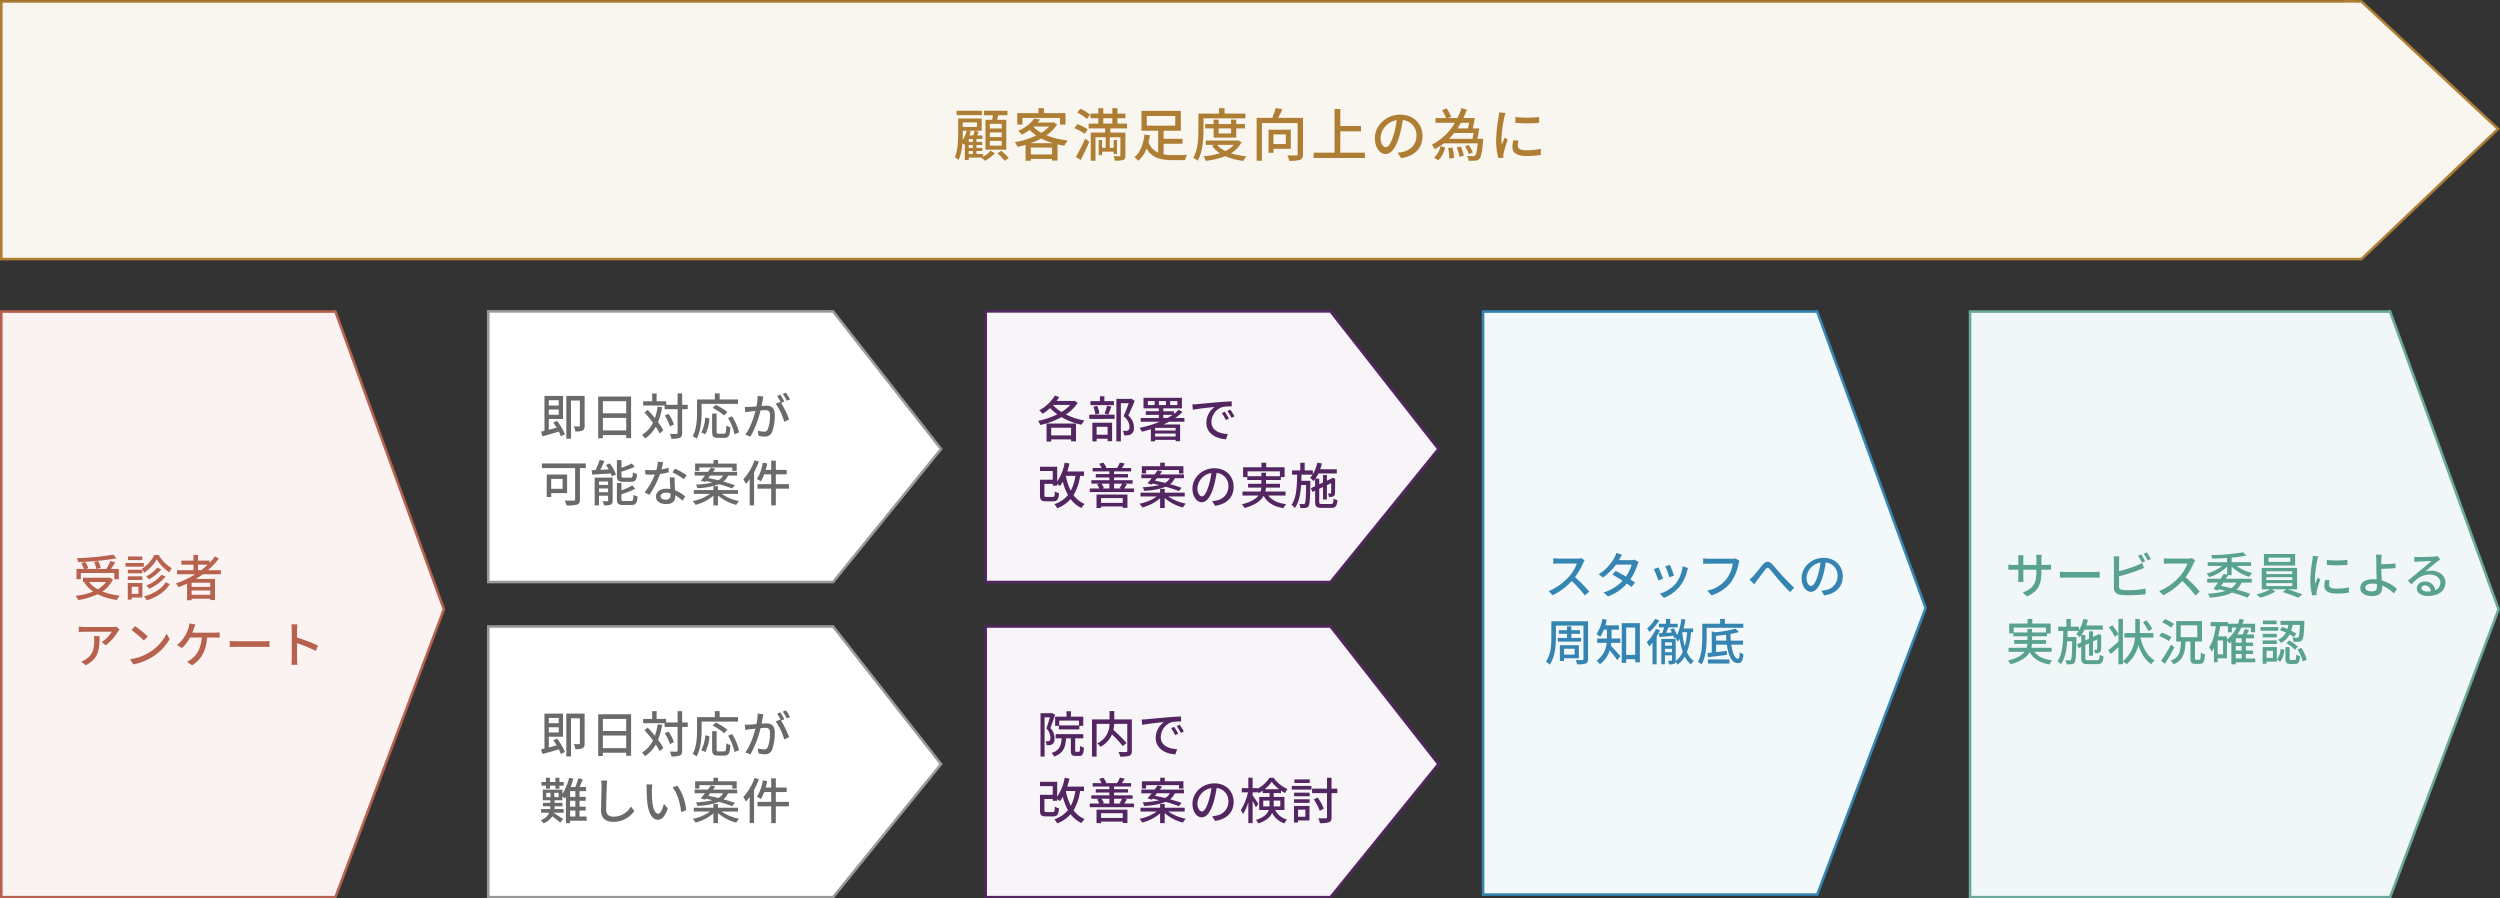 <svg xmlns="http://www.w3.org/2000/svg" width="959.998" height="345.007" viewBox="0 0 959.998 345.007"><rect x="0" y="0" width="959.998" height="345.007" fill="#333333" stroke="none"/><g id="questionnaire-flow" transform="translate(-240.002 -738.998)"><g id="合体_79" data-name="合体 79" fill="#f9f5ef"><path d="M16804.8 14996.498h-906.298v-98.937h898.789l.047-.01c.062-.012.414-.053 2.234-.053 1.944 0 4.514.046 5.227.059l52.472 48.957-52.47 49.984z" transform="translate(-15658 -14158)"/><path d="M16804.6 14995.998l51.943-49.48-51.945-48.465c-.905-.016-3.23-.055-5.026-.055-1.713 0-2.082.036-2.146.045l-.088.018h-898.336v97.937h905.598m.4 1h-906.998v-99.937h899.24c.72-.14 7.758 0 7.758 0l53 49.449-53 50.488z" fill="#ad7e34" transform="translate(-15658 -14158)"/></g><g id="合体_80" data-name="合体 80" fill="#faf3f1"><path d="M16026.814 15122.505h-.295l-.5-.004h-127.517v-224.865h127.866l.049-.132c.113.007.248.03.364.056l41.686 114.407-41.653 110.538z" transform="translate(-15658 -14039)"/><path d="M16026.469 15122.003l41.465-110.04-41.476-113.827h-127.456V15122l127.467.002m.691 1.002h-1.141v-.004h-128.017v-225.865h128.019c.109-.304 1.14.005 1.14.005l41.839 114.829-41.84 111.035z" fill="#b7624f" transform="translate(-15658 -14039)"/></g><g id="合体_81" data-name="合体 81" fill="#f3f8fb"><path d="M16026.814 15121.505h-.295l-.5-.005h-127.517v-223.864h127.866l.049-.132c.113.007.248.03.364.057l41.686 113.898-41.653 110.046z" transform="translate(-15089 -14039)"/><path d="M16026.47 15121.002l41.463-109.546-41.473-113.32h-127.458V15121l127.469.002m.69 1.003h-1.142v-.005h-128.017v-224.864h128.019c.109-.304 1.14.005 1.14.005l41.839 114.32-41.84 110.544z" fill="#3585b2" transform="translate(-15089 -14039)"/></g><g id="合体_82" data-name="合体 82" fill="#f1f7f6"><path d="M16059.813 15122.502h-161.31v-224.863h160.876l.046-.136c.107.007.237.03.354.055l41.688 114.409-41.654 110.535z" transform="translate(-14902 -14039)"/><path d="M16059.468 15122.002l41.466-110.038-41.475-113.825h-160.456v223.863h160.465m.691 1h-162.156v-225.863h161.017c.103-.31 1.138 0 1.14 0l41.84 114.83-41.84 111.033z" fill="#6aa89a" transform="translate(-14902 -14039)"/></g><g id="合体_83" data-name="合体 83" fill="#fff"><path d="M16030.92 15001.502h-132.419v-103.936h131.767l.047-.063.048-.001c.17 0 .38.02.53.036l41.468 52.873-41.44 51.091z" transform="translate(-15471 -14039)"/><path d="M16030.683 15001.002l41.039-50.597-41.09-52.39-.073-.005-.043.056H15899v102.936h131.682m.476 1H15898v-104.936h132.018c.106-.144 1.14 0 1.14 0l41.842 53.35-41.842 51.586z" fill="#999" transform="translate(-15471 -14039)"/></g><g id="合体_86" data-name="合体 86" fill="#f7f5f8"><path d="M16030.92 15001.502h-132.419v-103.936h131.767l.047-.063.048-.001c.17 0 .38.02.53.036l41.468 52.873-41.44 51.091z" transform="translate(-15280 -14039)"/><path d="M16030.683 15001.002l41.039-50.597-41.09-52.39-.073-.005-.043.056H15899v102.936h131.682m.476 1H15898v-104.936h132.018c.106-.144 1.14 0 1.14 0l41.842 53.35-41.842 51.586z" fill="#532561" transform="translate(-15280 -14039)"/></g><g id="合体_84" data-name="合体 84" fill="#fff"><path d="M16030.92 15001.502h-132.419v-103.936h131.767l.047-.063.048-.001c.17 0 .38.02.53.036l41.468 52.873-41.44 51.091z" transform="translate(-15471 -13918)"/><path d="M16030.683 15001.002l41.039-50.597-41.09-52.39-.073-.005-.043.056H15899v102.936h131.682m.476 1H15898v-104.936h132.018c.106-.144 1.14 0 1.14 0l41.842 53.35-41.842 51.586z" fill="#999" transform="translate(-15471 -13918)"/></g><g id="合体_85" data-name="合体 85" fill="#f7f5f8"><path d="M16030.92 15001.502h-132.419v-103.936h131.767l.047-.063.048-.001c.17 0 .38.02.53.036l41.468 52.873-41.44 51.091z" transform="translate(-15280 -13918)"/><path d="M16030.683 15001.002l41.039-50.597-41.09-52.39-.073-.005-.043.056H15899v102.936h131.682m.476 1H15898v-104.936h132.018c.106-.144 1.14 0 1.14 0l41.842 53.35-41.842 51.586z" fill="#532561" transform="translate(-15280 -13918)"/></g><path id="パス_87461" data-name="パス 87461" d="M18.656-10.67H14.1v-1.76h4.554zm0 3.3H14.1v-1.8h4.554zm0 3.278H14.1v-1.826h4.554zm-6.248-9.9V-2.53h8.008v-11.462h-3.542c.154-.55.286-1.166.44-1.76h3.542v-1.738h-9.02v1.738h3.432a48.275 48.275 0 01-.242 1.76zm-1.364-3.5h-9.7v1.692h9.7zM5.984-2.024H7.59v1.166H5.984zm-.33-7.788h2.64A17.376 17.376 0 017.7-7.986H6.226a14.351 14.351 0 00.55-1.54zm-1.958 0H5.28A12.467 12.467 0 013.63-6.27c.044-.924.066-1.8.066-2.574zM9.152-13v1.738H3.7V-13zM7.59-5.5H5.984v-1.144H7.59zm0 2.31H5.984v-1.144H7.59zm3.938 2.332H8.954v-1.166h2.222V-3.19H8.954v-1.144h2.222V-5.5H8.954v-1.144h2.31v-1.342h-2.09c.22-.44.462-.924.7-1.386l-1.514-.44h2.618v-4.664H1.936v5.632c0 2.75-.11 6.512-1.276 9.24a6.3 6.3 0 011.452 1.056 19.9 19.9 0 001.43-6.468 7.473 7.473 0 01.594.594c.11-.132.242-.286.352-.44v6.336h1.5V.506h4.95l-.048.022a14.672 14.672 0 011.32 1.232 13.742 13.742 0 003.806-2.926l-1.65-.968A10.732 10.732 0 0111.528.2zm5.5-.286A23.753 23.753 0 0119.8 1.76L21.362.7A23.057 23.057 0 0018.5-2.068zm9.592-13.574h14.432v2.552h2.09v-4.4H34.87v-1.892h-2.09v1.892h-8.162v4.4h2zm3.168 9.7a28.215 28.215 0 004.07-1.8 25.279 25.279 0 004.532 1.8zM29.832-.7v-2.622h8.162V-.7zM31-11.4h5.85A13.738 13.738 0 0133.88-9a12.492 12.492 0 01-3.014-2.288zm7.568-1.65l-.374.088h-5.72q.462-.561.858-1.122l-2.156-.44a13.633 13.633 0 01-6.226 4.73 5.981 5.981 0 011.364 1.518 17.515 17.515 0 003.1-1.848 14.891 14.891 0 002.53 2.156 31.569 31.569 0 01-8.25 2.552 7.293 7.293 0 011.012 1.8c1.034-.22 2.09-.462 3.124-.77v6.102h2v-.7h8.162v.66h2.09v-6.252c.858.2 1.738.374 2.64.506a10.015 10.015 0 011.32-1.98 30.517 30.517 0 01-8.206-2 14.335 14.335 0 004.07-4.158zM52.6-15.906a14.442 14.442 0 00-3.762-2.332l-1.21 1.452a15.791 15.791 0 013.718 2.464zm-.924 5.566a16.748 16.748 0 00-4.026-1.98l-1.078 1.584a14.988 14.988 0 013.94 2.136zM48.972 1.452a89.07 89.07 0 003.322-7l-1.606-1.228A66.626 66.626 0 0147.146.242zm8.69-16.06h3.476v2.068h-3.476zm9.13 3.916v-1.848H63.1v-2.068h3.08v-1.782H63.1v-2.068h-1.962v2.068h-3.476v-2.068h-1.914v2.068h-2.992v1.782h2.992v2.068h-3.7v1.848h6.336v1.606h-5.54v10.8h1.826v-9h3.916v4.026h-1.408v-2.97H55.9v5.79h1.276v-1.32h4.466v.924h1.278v-5.39h-1.276v2.97h-1.5v-4.026h4.096v6.93c0 .264-.088.352-.374.352S62.612 0 61.6-.044a7.561 7.561 0 01.506 1.716 9.988 9.988 0 003.212-.264c.66-.286.836-.814.836-1.76v-8.734h-5.786v-1.606zm7.568-4.774h10.934v3.718H74.36zM80.828-4.8h7.26v-1.91h-7.26v-3.1h6.622v-7.612H72.336v7.612h6.4v8.426a6.934 6.934 0 01-3.7-3.96 24.6 24.6 0 00.55-2.706l-2.134-.264c-.33 3.08-1.342 6.732-3.828 8.646a10.755 10.755 0 011.452 1.386 10.6 10.6 0 003.19-4.642C76.428.66 79.816 1.5 84.348 1.5h4.73a7.08 7.08 0 01.748-2c-1.056.044-4.554.044-5.368.044a18.98 18.98 0 01-3.63-.286zm15.312-9.764h16.1v-1.826h-8.008v-2.068H102.1v2.068h-7.92v6.2c0 3.19-.154 7.656-1.936 10.78a9.259 9.259 0 011.672 1.122c1.914-3.344 2.222-8.448 2.222-11.9zm10.582 3.872v1.936h-4.752v-1.936zm2 3.52v-3.52h3.366v-1.672h-3.366v-1.672h-2v1.672h-4.752v-1.672h-1.936v1.672h-3.256v1.672h3.256v3.52zm-.922 2.794A10.139 10.139 0 01104.544-2a9.464 9.464 0 01-3.19-2.376zm1.716-1.716l-.374.066H97.02v1.65h3.366L99.4-4a11.711 11.711 0 003.036 2.838A30.673 30.673 0 0196.14.044 6.272 6.272 0 0197 1.76a28.881 28.881 0 007.48-1.8 24.9 24.9 0 006.974 1.826A7.285 7.285 0 01112.64.022a28.927 28.927 0 01-5.962-1.166 10.611 10.611 0 004.092-4.268zm18.26-2.288v3.7H123v-3.7zm1.892 5.522v-7.326h-8.536v8.866H123v-1.54zm4.686-11.88h-9.526a42.836 42.836 0 001.606-3.344l-2.6-.418a28.124 28.124 0 01-1.276 3.762h-6.006V1.716h2.024v-14.454h13.728V-.814c0 .374-.132.484-.572.506-.418.022-1.936.022-3.388-.044a7.811 7.811 0 01.7 2.09 14.318 14.318 0 004.2-.352c.814-.352 1.1-.99 1.1-2.178zm14.322 13.354V-9.57h7.942v-2.046h-7.942v-6.534h-2.2v16.764h-8.03V.682h19.69v-2.068zm17.468-2.09c-.88 0-2-1.144-2-3.652a7.3 7.3 0 016.2-6.732 30.185 30.185 0 01-1.188 5.61c-1.01 3.366-2.066 4.774-3.012 4.774zM172 .726c5.324-.748 8.25-3.916 8.25-8.47 0-4.576-3.322-8.228-8.558-8.228-5.456 0-9.746 4.2-9.746 9.042 0 3.63 1.98 6.072 4.136 6.072 2.178 0 3.982-2.486 5.3-6.93a49.863 49.863 0 001.3-6.116 5.762 5.762 0 015.236 6.072c0 3.52-2.486 5.544-5.28 6.182a12.337 12.337 0 01-1.936.308zm14.278.836a9.052 9.052 0 002.618-4.928l-1.738-.572a7.91 7.91 0 01-2.49 4.466zm3.784-4.708A15.72 15.72 0 01190.52.88l1.8-.242a15.176 15.176 0 00-.616-4zm3.322-.22A18.653 18.653 0 01194.458.22l1.65-.44a16.051 16.051 0 00-1.166-3.52zm6.49-5.566a36.165 36.165 0 01-.44 2.222h-9.02a27.235 27.235 0 002-2.222zm-1.738-3.916c-.132.77-.286 1.518-.44 2.156h-4c.462-.7.9-1.408 1.3-2.156zM201.3-6.71c.264-1.166.55-2.684.748-3.982h-2.508c.286-1.166.55-2.684.792-3.982h-4.4q.726-1.584 1.32-3.234l-2.046-.572a27.015 27.015 0 01-1.54 3.806H190.1l1.144-.484a13.437 13.437 0 00-1.76-3.212l-1.738.682a16.293 16.293 0 011.54 3.014h-4.046v1.826h7.436a21.6 21.6 0 01-8.844 8.4 11.971 11.971 0 011.078 1.738 23.719 23.719 0 003.5-2.244h13.046c-.286 3.014-.616 4.312-1.034 4.686a.99.99 0 01-.77.242 20.485 20.485 0 01-2.288-.11 4.25 4.25 0 01.528 1.826 20.293 20.293 0 002.662-.022 2.062 2.062 0 001.518-.66C202.73.33 203.126-1.5 203.5-5.9c.044-.264.066-.814.066-.814zm-1.76 5.258a12.01 12.01 0 00-1.562-2.86l-1.408.484a12.791 12.791 0 011.452 2.992zm16.346-13.6v2.222a55.006 55.006 0 009.13 0v-2.24a40.825 40.825 0 01-9.13.022zm-.748 8.888a13.328 13.328 0 00-.374 2.684c0 2.112 1.716 3.388 5.412 3.388a29.48 29.48 0 005.522-.44l-.044-2.332a24.486 24.486 0 01-5.434.572c-2.64 0-3.366-.77-3.366-1.76a8.278 8.278 0 01.264-1.936zM209.66-16.83a16.157 16.157 0 01-.2 1.8 61.971 61.971 0 00-.946 8.69 27.2 27.2 0 00.838 7.04l1.98-.132a11.29 11.29 0 01-.044-.814 4.013 4.013 0 01.11-.99 43.119 43.119 0 011.562-5.082l-1.144-.88c-.33.792-.77 1.848-1.1 2.728a16.208 16.208 0 01-.154-2.288 51.585 51.585 0 011.078-8.206c.088-.4.308-1.254.462-1.672z" transform="translate(606 799)" fill="#ad7e34"/><path id="パス_87460" data-name="パス 87460" d="M15.5-16.036a97.681 97.681 0 01-13.923 1.368 4.983 4.983 0 01.38 1.5 102.706 102.706 0 0014.782-1.425zM3.04-8.968H15.9v2.375h1.729v-3.933h-2.98c.532-.76 1.083-1.71 1.577-2.565l-1.843-.494a20.824 20.824 0 01-1.52 3.059H9.082l1.6-.4a10.784 10.784 0 00-.95-2.622l-1.581.348a10.833 10.833 0 01.855 2.679H4.9l1.026-.323a10.068 10.068 0 00-1.216-2.375l-1.539.437a12.86 12.86 0 011.083 2.261H1.387v3.933H3.04zm9.652 3.458a9.562 9.562 0 01-3.154 2.793A10.508 10.508 0 016.213-5.51zm1.463-1.69l-.323.057H3.857v1.633h.817l-.342.152a12.878 12.878 0 003.458 3.5A25.815 25.815 0 01.969-.19a5.571 5.571 0 011.026 1.6A26.564 26.564 0 009.5-.817a23.383 23.383 0 007.41 2.2 7.652 7.652 0 011.083-1.668 25.039 25.039 0 01-6.688-1.577 11.618 11.618 0 004.047-4.617zm17.119-8.683a13.514 13.514 0 01-4.807 5.32 8.532 8.532 0 01.893 1.482 15.4 15.4 0 004.826-5.13 16.552 16.552 0 004.826 5 10.783 10.783 0 01.969-1.6 14.156 14.156 0 01-5.035-5.073zm2.755 7.6a14.187 14.187 0 01-5.852 4.1A7.494 7.494 0 0129.3-2.945a16.346 16.346 0 006.27-4.693zm-1.653-2.737a12.823 12.823 0 01-4.294 3.363 6.9 6.9 0 011.14 1.083 15.34 15.34 0 004.712-3.819zm-5.719.8H21.09v1.368h5.567zM21.09-6.308h5.567V-7.7H21.09zm5.529-9.006h-5.453v1.387h5.453zm.627 2.508h-7.03v1.406h7.03zm-2.09 9.1v2.737h-2.565V-3.7zm1.52-1.425h-5.6v6.385h1.52v-.8h4.085zm8.949-.269c-1.6 2.6-4.731 4.465-8.36 5.434a6.865 6.865 0 011.121 1.5c3.8-1.2 6.992-3.268 8.835-6.251zm12.407-4.655v-2.128h3.724a27.134 27.134 0 01-2.489 2.128zm4.712 6.4h-7.163v-1.57h7.163zM45.581-.589v-1.672h7.163v1.672zm11.248-7.885v-1.577h-4.978a27.479 27.479 0 004.2-4.484l-1.52-.8a20.811 20.811 0 01-2.071 2.451v-.836h-4.428v-2.223h-1.748v2.223h-4.636v1.539h4.636v2.128h-6.289v1.577h6.954a34.1 34.1 0 01-7.429 3.5 9.687 9.687 0 011.08 1.461 53.01 53.01 0 003.23-1.368V1.5h1.748V.912h7.163v.513h1.824v-8.113H47.2c.912-.57 1.805-1.14 2.66-1.786zM8.056 15.283A8.441 8.441 0 018.17 16.8c0 3.154-.437 5.548-3.154 7.3a7.214 7.214 0 01-1.824.931l1.748 1.424c5-2.565 5.282-6.213 5.282-11.172zm8.644-3.648a9.834 9.834 0 01-1.6.133H4.484a16.988 16.988 0 01-2.223-.168v2.109c.817-.057 1.482-.114 2.223-.114h10.431a11.813 11.813 0 01-3.876 3.933l1.577 1.272a18.816 18.816 0 004.655-5.244c.152-.228.456-.589.627-.8zm7.182-.19L22.5 12.927a43.2 43.2 0 014.75 4.028l1.5-1.539a38.473 38.473 0 00-4.867-3.971zm-1.956 12.711l1.274 1.957a20.949 20.949 0 007.277-2.831 19.582 19.582 0 006.668-6.882l-1.159-2.071a18.09 18.09 0 01-6.593 7.171 19.742 19.742 0 01-7.467 2.656zm23.94-10.222c.247-.608.456-1.2.627-1.672.152-.4.361-.988.551-1.425l-2.318-.456a7.846 7.846 0 01-.323 1.691 14.132 14.132 0 01-1.083 2.641 15.026 15.026 0 01-3.344 4.009l1.881 1.14a15.93 15.93 0 003.116-4.047h4.5c-.285 4.446-2.128 6.878-4.047 8.341a7.685 7.685 0 01-1.653.95l2.014 1.368c3.344-2.109 5.4-5.4 5.738-10.659h2.964c.437 0 1.216.019 1.862.057V13.82a13.027 13.027 0 01-1.862.114zm14.364 5.529a52.268 52.268 0 012.812-.076h10.336c.836 0 1.691.057 2.109.076v-2.337c-.456.038-1.2.114-2.128.114H63.042c-1.026 0-2.2-.057-2.812-.114zm33.877-.589a65.565 65.565 0 00-8.037-3.04V12.87c0-.665.076-1.5.133-2.128h-2.337a13.754 13.754 0 01.171 2.128v10.982a19.89 19.89 0 01-.152 2.432h2.337a22.261 22.261 0 01-.152-2.432v-5.871a50.653 50.653 0 017.182 2.964z" transform="translate(268 968)" fill="#b7624f"/><path id="パス_87462" data-name="パス 87462" d="M7.562-13.319v2.033H3.743v-2.033zM3.743-7.733v-2h3.819v2zm1.729 3c.437.589.874 1.273 1.292 1.957-1.045.266-2.071.551-3.021.8V-6.1H9.2v-8.873H2.071v13.415c-.475.114-.912.228-1.311.3l.57 1.8C3.1.057 5.4-.589 7.6-1.273A14.051 14.051 0 018.36.551l1.577-.8A23.512 23.512 0 006.9-5.415zM17.5-14.972h-7.03V1.482h1.786V-13.2h3.42v9.633c0 .247-.076.323-.323.323-.285 0-1.121.019-2.014-.019a6.358 6.358 0 01.608 1.938 6.28 6.28 0 002.774-.361c.627-.342.779-.912.779-1.843zm7.01 13.243v-4.826h8.949v4.826zm8.949-11.21V-8.3H24.51v-4.636zM22.7-14.725V1.292h1.8V.057h8.949v1.159h1.891v-15.941zm22.838 3.857A25.435 25.435 0 0144.5-6.46c-.912-1.1-1.862-2.2-2.774-3.154l-1.237 1.007a49.377 49.377 0 013.249 3.952A11.057 11.057 0 0139.52-.019a9.793 9.793 0 011.2 1.368 12.852 12.852 0 004.1-4.465A19.193 19.193 0 0146.3-.551l1.425-1.2a23.225 23.225 0 00-2.033-3.173 25.759 25.759 0 001.577-5.719zm11.552-.7h-2.142v-4.37H53.2v4.37h-4.389v-1.352h-3.667v-3h-1.71v3h-3.458v1.634h8.246v1.425H53.2V-.8c0 .323-.133.418-.456.418-.323.019-1.349.019-2.489-.019a8.167 8.167 0 01.57 1.881 8.973 8.973 0 003.268-.361C54.7.8 54.948.285 54.948-.8v-9.061H57.1zm-5.32 7.562a14.286 14.286 0 00-2.07-4.088l-1.44.684a15.819 15.819 0 011.995 4.161zm10.659-7.9H76.4v-1.71h-7.05v-2.318h-1.843v2.318h-6.84V-8.8c0 2.717-.133 6.574-1.672 9.272a9.005 9.005 0 011.5 1.007c1.654-2.904 1.939-7.312 1.939-10.279zm9.9 3.135a23.646 23.646 0 00-4.465-2.774l-1.2 1.159a23.428 23.428 0 014.396 2.919zm-8.47 8.543a16.451 16.451 0 001.577-6.08l-1.615-.361a14.356 14.356 0 01-1.539 5.738zm5.111-.228c-.646 0-.779-.114-.779-.779v-6.973h-1.729v6.973c0 1.8.456 2.375 2.242 2.375h2.47c1.672 0 2.128-.874 2.3-4.028a5.559 5.559 0 01-1.558-.722c-.1 2.679-.19 3.154-.874 3.154zM72.561-6.5a20.947 20.947 0 012.508 6.27L76.8-.95a20.306 20.306 0 00-2.679-6.175zm23.826-7.144a27.154 27.154 0 00-1.577-2.6l-1.235.513a17.337 17.337 0 011.558 2.622zm-12.445-1.33a22.366 22.366 0 01-.456 4.028 52.257 52.257 0 01-2.66.19c-.646.019-1.178.038-1.824 0l.19 2.052c.532-.1 1.368-.209 1.862-.266.437-.057 1.2-.133 2.052-.228-.665 2.546-2.014 6.593-3.895 9.1l1.957.779A38.371 38.371 0 0085.044-9.4c.7-.057 1.33-.1 1.71-.1 1.2 0 1.919.266 1.919 1.881a15.107 15.107 0 01-.836 5.491 1.488 1.488 0 01-1.539.893 10.209 10.209 0 01-2.318-.4L84.3.342a10.485 10.485 0 002.242.285 2.836 2.836 0 002.907-1.634 18.512 18.512 0 001.064-6.821c0-2.622-1.387-3.382-3.192-3.382-.437 0-1.121.038-1.881.095.171-.855.342-1.767.437-2.337.076-.418.19-.893.285-1.292zm10.241 2.147a27.835 27.835 0 00-1.539-2.622l-1.235.513a20.363 20.363 0 011.52 2.622 11.58 11.58 0 01-.3-.418l-1.767.779a21.881 21.881 0 013.287 6.916l1.881-.893a35.506 35.506 0 00-3.1-6.365zM9.025 16.9v3.8h-4.37v-3.8zm1.748 5.472v-7.146H2.945v8.626h1.71V22.37zm7.182-11.4H1.083v1.767h12.768v11.97c0 .4-.133.513-.551.532-.456 0-2.033.019-3.477-.057a7.86 7.86 0 01.741 1.9 12.893 12.893 0 004.047-.342c.8-.266 1.083-.855 1.083-1.995v-12.01h2.261zM35.321 18c1.615 0 2.128-.627 2.318-3a4.554 4.554 0 01-1.6-.646c-.076 1.767-.19 2.071-.874 2.071h-2.58c-.8 0-.931-.114-.931-.741V14.1a41.884 41.884 0 005.092-1.843l-1.14-1.273a31.322 31.322 0 01-3.952 1.672V9.7h-1.767v6c0 1.805.494 2.3 2.489 2.3zm-12.312 4.009v-1.444h3.5v1.444zm3.5-4.142v1.349h-3.5v-1.349zm1.748-1.482h-6.9v10.678h1.653v-3.7h3.5v1.805c0 .228-.057.3-.3.3-.266.019-1.045.019-1.843-.019a6.788 6.788 0 01.589 1.6 6.79 6.79 0 002.584-.285c.551-.285.722-.741.722-1.577zm-2.565-4.864a19.5 19.5 0 011.083 1.748l-3.249.152a52.356 52.356 0 001.577-3.4L23.256 9.6a25.367 25.367 0 01-1.577 3.9c-.532.019-1.007.038-1.444.057l.152 1.691c1.938-.114 4.56-.285 7.163-.437.171.4.323.76.418 1.064l1.577-.646a17.375 17.375 0 00-2.375-4.275zm6.935 13.87c-.836 0-.988-.114-.988-.76V22.75a26.788 26.788 0 005.3-2.071L35.8 19.387a21.433 21.433 0 01-4.161 1.9v-2.812h-1.752v6.175c0 1.767.513 2.28 2.508 2.28h3.059c1.672 0 2.166-.684 2.375-3.268A5.789 5.789 0 0136.252 23c-.076 2.033-.209 2.394-.95 2.394zm24.054-9.918a30.911 30.911 0 00-4.5-2.527l-.95 1.463a24.162 24.162 0 014.389 2.622zm-6.954-2.888a19.859 19.859 0 01-2.736.646 93.45 93.45 0 00.684-2.755l-2.071-.19a15 15 0 01-.551 3.192 24.94 24.94 0 01-4.332-.038l.133 1.748c.76.057 1.539.076 2.261.076.456 0 .893-.019 1.349-.038a27.27 27.27 0 01-3.933 6.859l1.824.931a33.03 33.03 0 004.085-8 28.074 28.074 0 003.344-.665zm.76 10.507a1.634 1.634 0 01-1.887 1.767c-1.292 0-1.938-.551-1.938-1.349 0-.76.817-1.311 2.071-1.311a6.338 6.338 0 011.729.228c.021.266.021.473.021.665zm-.287-6.783c.038 1.235.133 3 .209 4.484a8.548 8.548 0 00-1.577-.133c-2.337 0-3.933 1.254-3.933 3.021 0 1.957 1.767 2.888 3.952 2.888 2.47 0 3.439-1.292 3.439-2.888v-.513a15.021 15.021 0 012.812 2.09l1.007-1.615a12.493 12.493 0 00-3.9-2.375 156.363 156.363 0 01-.133-2.755 21.41 21.41 0 01.019-2.2zm11.36-3.819h12.635v1.31h1.691v-2.792h-7.144V9.659h-1.767v1.349h-7.049V13.8h1.634zm9.12 3.135a4.561 4.561 0 01-1.843 1.8 76.108 76.108 0 00-3.876-.836c.247-.323.513-.646.76-.969zm-6.935 2.451l.323-.38c.817.171 1.672.361 2.546.589a36.988 36.988 0 01-6.384.817 4.754 4.754 0 01.57 1.368 26.223 26.223 0 008.284-1.539 45.733 45.733 0 015.054 1.634L75.2 19.33c-1.159-.437-2.717-.931-4.427-1.387a6.105 6.105 0 001.805-2.318h3.5V14.2h-9.255c.3-.4.589-.779.855-1.159l-1.653-.475c-.361.513-.779 1.064-1.2 1.634h-5.089v1.425h3.99c-.589.722-1.14 1.406-1.634 1.938zm12.635 4.56v-1.463H68.7V19.71h-1.763v1.463h-7.524v1.463h6.232a17.035 17.035 0 01-6.631 2.793 7.632 7.632 0 011.086 1.425 16.878 16.878 0 006.84-3.515v3.743h1.76v-3.838a17.335 17.335 0 007 3.629 7.793 7.793 0 011.121-1.482 17.959 17.959 0 01-6.745-2.755zm6.384-12.9a21.292 21.292 0 01-4.332 7.315 11.789 11.789 0 01.969 1.786 19 19 0 001.482-1.843v10.07h1.672V14.333a29.327 29.327 0 001.862-4.1zm13.186 9.176h-5.035V15.15H95.1v-1.729h-4.18V9.887h-1.772v3.534H87.02c.228-.8.437-1.615.608-2.432l-1.71-.342a16.891 16.891 0 01-2.261 6.327 11.674 11.674 0 011.52.855 13.552 13.552 0 001.273-2.679h2.7v3.762h-5.265v1.729h5.263v6.441h1.767v-6.441h5.035z" transform="translate(447 906)" fill="#6a6a6a"/><path id="パス_87465" data-name="パス 87465" d="M13.3-3.762v2.945H5.662v-2.945zm-9.424 5.3h1.786v-.8H13.3v.741h1.881v-6.84H3.876zM6.422-12.5h6.536a14.956 14.956 0 01-3.344 2.7 15.2 15.2 0 01-3.249-2.622zm8.17-1.634l-.3.1H7.733c.361-.475.7-.988 1.007-1.482l-1.672-.589a15.981 15.981 0 01-6 5.681A10.871 10.871 0 012.394-9.12a19.831 19.831 0 002.831-2.185A18.866 18.866 0 008-8.892 30.594 30.594 0 01.608-6.384a6.414 6.414 0 01.874 1.577 30.713 30.713 0 008.132-3.021A25.237 25.237 0 0017.29-4.9a7.684 7.684 0 011.14-1.634 25.917 25.917 0 01-7.125-2.318 15.136 15.136 0 004.522-4.465zm15.162.171h-3.667v-1.881h-1.71v1.881h-3.648v1.539h9.025zm-2.185 5.13c.38-.779.8-1.957 1.216-3.021l-1.672-.38a22.627 22.627 0 01-.95 3.04zm-3.4-.4a11.723 11.723 0 00-.836-2.907l-1.463.323a12.389 12.389 0 01.741 2.945zm3.154 5.111v3.059H23.1v-3.06zM21.47 1.5h1.63V.475h4.218v.95h1.729v-7.106H21.47zm-1.2-8.645H30v-1.614h-9.727zm16.15-7.771l-.285.076h-5.45V1.5h1.729v-14.686h3.021c-.535 1.486-1.273 3.477-1.957 4.959 1.748 1.577 2.242 2.964 2.242 4.066 0 .684-.133 1.178-.513 1.406a1.553 1.553 0 01-.76.209 10.532 10.532 0 01-1.292-.038 4.227 4.227 0 01.475 1.748 13.636 13.636 0 001.558-.038 3 3 0 001.273-.456 2.94 2.94 0 00.969-2.622 6.1 6.1 0 00-2.166-4.5c.817-1.653 1.729-3.838 2.47-5.643zm12.28 7.43V-8.7h3.591a20 20 0 01-1.957 1.216zm4.75 4.807h-7.888V-3.7h7.885zM45.562-.38v-1.14h7.885v1.14zm-.171-12.084h-2.622V-14h2.622zM47.006-14h2.717v1.539h-2.717zm4.332 0h2.774v1.539h-2.774zm5.472 7.939v-1.425h-3.534A18.661 18.661 0 0056.069-9.8l-1.425-.874a15.572 15.572 0 01-1.862 1.615v-1.026H48.7v-1.125h7.16v-4.047H41.1v4.047h5.89v1.121h-5V-8.7h5v1.216h-6.957v1.425h7.334A41.261 41.261 0 0139.6-3.724a9.322 9.322 0 01.874 1.5 40.99 40.99 0 003.458-.969v4.656h1.634V.912h7.885v.494h1.71V-5h-6.426a33.063 33.063 0 002.185-1.064zM72.333-9.88l-1.14.494a17.966 17.966 0 011.52 2.66l1.178-.532a26.524 26.524 0 00-1.558-2.622zm2.109-.817l-1.14.513a17.831 17.831 0 011.6 2.622l1.159-.57a29.73 29.73 0 00-1.619-2.568zm-14.573-2.014l.19 2.071c2.109-.456 6.726-.912 8.36-1.083a7.453 7.453 0 00-3.173 6.1c0 4.142 3.857 6.118 7.543 6.308l.684-2.014c-3.1-.152-6.289-1.273-6.289-4.712a6.221 6.221 0 014.142-5.643 18.035 18.035 0 013.667-.266l-.019-1.919c-1.273.038-3.173.152-5.168.323a587.37 587.37 0 00-8.189.741c-.38.037-1.026.075-1.748.094zM14.953 14.732a17.658 17.658 0 01-1.767 5.7 20.944 20.944 0 01-1.9-5.7zm3.306 0v-1.691h-6.422A29.668 29.668 0 0012.673 10l-1.843-.341a18 18 0 01-2.869 7.22v-5.662H1.349v1.653h4.9v3.344h-4.9v5.928C1.349 24 1.862 24.5 3.7 24.5h2.7c1.577 0 2.052-.646 2.261-3.1a5.152 5.152 0 01-1.577-.684c-.076 1.824-.19 2.109-.836 2.109H3.914c-.722 0-.855-.095-.855-.7V17.81h3.192v.684h1.71v-.646a10.632 10.632 0 011.045.779 10.721 10.721 0 001.121-1.634 21.216 21.216 0 001.973 5.092A11.363 11.363 0 016.9 25.6a8.333 8.333 0 011.08 1.577 13.142 13.142 0 005.13-3.534 10.975 10.975 0 004.18 3.42 6.706 6.706 0 011.2-1.539 9.8 9.8 0 01-4.237-3.4 19.883 19.883 0 002.508-7.391zm14.877 8.531v1.824h-8.322v-1.824zm-10.07 3.819h1.748v-.589h8.322v.532h1.8V21.9h-11.87zm4.94-9.367v1.843H25.27l.627-.171a7.449 7.449 0 00-.931-1.672zm4.883 0a15.042 15.042 0 01-.95 1.71l.722.133h-2.85v-1.843zm.817 1.843c.3-.437.665-1.007 1.045-1.634l-1.1-.209h3.268V16.4h-7.108v-1.06h5.358v-1.292h-5.358v-1.026h6.536v-1.311h-3.553a18.534 18.534 0 001.083-1.729l-1.843-.361a15.291 15.291 0 01-1.064 2.071l.095.019h-4.522l.3-.1a7.345 7.345 0 00-1.159-1.957l-1.6.437a8.549 8.549 0 01.916 1.62h-3.42v1.311h6.422v1.026h-5.221v1.292h5.225v1.06h-6.935v1.311h3.211l-1.045.247a6.9 6.9 0 01.874 1.6h-3.629v1.406h16.967v-1.406zm8.4-7.068h12.633v1.31h1.691v-2.792h-7.144V9.659h-1.767v1.349H40.47V13.8h1.63zm9.12 3.135a4.561 4.561 0 01-1.843 1.8 76.108 76.108 0 00-3.876-.836c.247-.323.513-.646.76-.969zm-6.935 2.451l.323-.38c.817.171 1.672.361 2.546.589a36.988 36.988 0 01-6.384.817 4.754 4.754 0 01.57 1.368 26.223 26.223 0 008.284-1.539 45.732 45.732 0 015.054 1.634l1.064-1.235c-1.159-.437-2.717-.931-4.427-1.387a6.105 6.105 0 001.805-2.318h3.5V14.2h-9.259c.3-.4.589-.779.855-1.159l-1.653-.475c-.361.513-.779 1.064-1.2 1.634H40.28v1.425h3.99c-.589.722-1.14 1.406-1.634 1.938zm12.635 4.56v-1.463h-7.678V19.71h-1.767v1.463h-7.524v1.463h6.232a17.035 17.035 0 01-6.631 2.793 7.632 7.632 0 011.083 1.425 16.878 16.878 0 006.84-3.515v3.743h1.767v-3.838a17.335 17.335 0 006.992 3.629 7.793 7.793 0 011.121-1.482 17.959 17.959 0 01-6.745-2.755zm6.612-.038c-.76 0-1.729-.988-1.729-3.154a6.307 6.307 0 015.358-5.814 26.069 26.069 0 01-1.026 4.845c-.876 2.907-1.788 4.125-2.605 4.125zm5.054 3.629c4.6-.646 7.125-3.382 7.125-7.315 0-3.952-2.869-7.106-7.391-7.106-4.712 0-8.417 3.629-8.417 7.809 0 3.135 1.71 5.244 3.572 5.244 1.881 0 3.439-2.147 4.579-5.985a43.063 43.063 0 001.121-5.282 4.976 4.976 0 014.519 5.244 5.4 5.4 0 01-4.56 5.339 10.655 10.655 0 01-1.672.266zm12.481-11.362v-1.881H93.48v1.881h-5.339v-1.349h-1.786v1.349zm14.573 7.429v-1.539h-7.752a10.113 10.113 0 00.228-1.52h5.4v-1.463h-5.381v-1.444h5.681v-1.1h1.463v-3.8h-7.068v-1.75h-1.824v1.748h-7.049v3.8h1.615v1.1h5.4v1.444h-5.096v1.463h5.073a7.135 7.135 0 01-.285 1.52h-6.935v1.539h6.118c-1.007 1.292-2.888 2.489-6.384 3.382a6.987 6.987 0 011.083 1.406c4.18-1.2 6.27-2.85 7.3-4.674 1.463 2.622 3.876 4.1 7.581 4.731a6.34 6.34 0 011.06-1.537c-3.192-.418-5.491-1.5-6.821-3.306zm14.1 3.23c-1.007 0-1.159-.133-1.159-.874v-4.959l1.444-.684V23.8h1.5v-5.5l1.653-.779c0 2.071-.019 3.458-.057 3.686-.057.266-.152.323-.342.323-.152 0-.532 0-.836-.019a4.281 4.281 0 01.342 1.33 4.284 4.284 0 001.482-.152 1.153 1.153 0 00.836-1.159c.076-.532.076-2.717.076-5.415l.076-.247-1.083-.4-.3.209-.152.114-1.691.779v-2.161h-1.5v2.869l-1.444.665v-2.128h-1.463a13.63 13.63 0 001.159-2.014h7.049v-1.615h-6.384c.247-.7.456-1.444.646-2.185l-1.748-.361a14.945 14.945 0 01-1.71 4.446v-1.444H103V9.678h-1.691v2.964h-3.155v1.634h1.957c-.076 4.541-.285 9.006-2.185 11.609a4.876 4.876 0 011.292 1.2c1.577-2.147 2.166-5.32 2.413-8.835h1.919c-.076 4.9-.19 6.669-.475 7.049a.549.549 0 01-.57.266c-.285 0-.893 0-1.6-.057a4.188 4.188 0 01.456 1.577 12.5 12.5 0 001.976-.057 1.376 1.376 0 001.14-.684c.494-.646.589-2.812.7-8.968.019-.228.019-.741.019-.741h-3.477l.057-2.356h4.237a7.606 7.606 0 01-.931 1.216 12.008 12.008 0 011.33 1.235 7.759 7.759 0 00.589-.741v2.7l-1.634.76.646 1.463.988-.475v4.2c0 1.9.532 2.394 2.584 2.394h3.591c1.691 0 2.185-.665 2.394-2.964a4.549 4.549 0 01-1.463-.627c-.1 1.748-.247 2.09-1.045 2.09z" transform="translate(638 907)" fill="#532561"/><path id="パス_87466" data-name="パス 87466" d="M14.25-13.7a5.763 5.763 0 01-1.653.19H5.548a20.328 20.328 0 01-2.071-.133v2.143c.3-.019 1.33-.114 2.071-.114h6.973A15.632 15.632 0 019.5-6.593a21.349 21.349 0 01-7.809 5.567L3.23.57a24.316 24.316 0 007.315-5.453A41.1 41.1 0 0115.561.665l1.691-1.482a50.5 50.5 0 00-5.434-5.567 26.005 26.005 0 003.116-5.416 6.558 6.558 0 01.551-.988zm20.463.589a4.424 4.424 0 01-1.425.209h-4.617l.228-.418c.19-.38.608-1.1.969-1.672l-2.168-.683a6.713 6.713 0 01-.722 1.71A17.106 17.106 0 0120.9-7.486l1.634 1.235a20.935 20.935 0 005-4.94h6.042a15.78 15.78 0 01-2.242 4.617c-1.387-.836-2.85-1.672-3.914-2.223l-1.257 1.425c1.026.57 2.489 1.463 3.9 2.375a16.2 16.2 0 01-7.315 4.5l1.729 1.52a18.017 18.017 0 007.239-4.921c.722.494 1.349.95 1.805 1.33l1.33-1.748c-.475-.342-1.121-.76-1.824-1.216a20.361 20.361 0 002.7-5.453 9.593 9.593 0 01.532-1.178zM48.279-11.1l-1.786.589a34.748 34.748 0 011.52 4.18l1.787-.642c-.248-.836-1.179-3.327-1.521-4.127zm4.845.551a13.187 13.187 0 01-2.527 6.5 12.948 12.948 0 01-6.232 4.011l1.577 1.615a14.884 14.884 0 006.251-4.6 15.284 15.284 0 002.66-5.719 10.551 10.551 0 01.361-1.14zm-9.272.437l-1.786.646a38.8 38.8 0 011.729 4.336L45.6-5.8c-.361-1.021-1.311-3.434-1.748-4.308zm29.64-3.477a4.842 4.842 0 01-1.216.133h-9.215a17.04 17.04 0 01-2.052-.152v2.128a27.34 27.34 0 012.052-.076h9.329a13.12 13.12 0 01-2.375 5.833A12.54 12.54 0 0162.6-1.2L64.22.589a14.753 14.753 0 007.562-5.149 18.836 18.836 0 002.831-6.973 5.773 5.773 0 01.342-1.1zm5.32 8.132L80.6-3.61c.323-.437.741-1.064 1.159-1.6.874-1.121 2.337-3.1 3.154-4.142.589-.76.931-.855 1.691-.057.874.969 2.3 2.774 3.5 4.161 1.248 1.448 2.92 3.31 4.326 4.621l1.5-1.748c-1.729-1.539-3.477-3.4-4.636-4.674-1.159-1.254-2.66-3.173-3.838-4.351-1.292-1.292-2.413-1.14-3.591.247-1.121 1.33-2.66 3.382-3.591 4.351a13.344 13.344 0 01-1.462 1.349zM102.448-3c-.76 0-1.729-.988-1.729-3.154a6.307 6.307 0 015.358-5.814 26.068 26.068 0 01-1.026 4.845C104.177-4.218 103.265-3 102.448-3zM107.5.627c4.6-.646 7.125-3.382 7.125-7.315 0-3.952-2.869-7.106-7.391-7.106-4.712 0-8.417 3.629-8.417 7.809 0 3.135 1.71 5.244 3.572 5.244 1.881 0 3.439-2.147 4.579-5.985a43.062 43.062 0 001.121-5.282 4.976 4.976 0 014.522 5.244 5.4 5.4 0 01-4.56 5.339 10.655 10.655 0 01-1.672.266zM5.187 16.955v1.425h8.949v-1.425h-3.724v-1.577h3.306v-1.387h-3.306v-1.463H8.74v1.463H5.6v1.387h3.14v1.577zm6.46 4.161v2.261H7.6v-2.261zm1.634 3.648v-5.016H6v6.08h1.6v-1.064zm3.534-14.193H2.717v6.289c0 2.812-.19 6.574-2.09 9.215a6.941 6.941 0 011.444 1.14c2.071-2.869 2.394-7.277 2.394-10.355v-4.636h10.583v12.787c0 .323-.114.437-.456.456-.323 0-1.482.019-2.565-.019a5.926 5.926 0 01.551 1.634 9.56 9.56 0 003.344-.3c.646-.266.893-.76.893-1.767zM29.2 18.855v-1.672h-3.36v-3.4h2.831v-1.654h-5.187c.19-.684.361-1.406.513-2.128l-1.691-.323a14.532 14.532 0 01-2.261 5.833 10.321 10.321 0 011.444 1.026 13.81 13.81 0 001.406-2.755h1.159v3.4H20.33v1.672h3.61a9.265 9.265 0 01-3.84 6.86 7.049 7.049 0 011.254 1.349 10.228 10.228 0 003.762-5.32 43.409 43.409 0 012.907 3.743l1.216-1.52c-.551-.627-2.736-3.1-3.686-4.028.076-.361.114-.722.171-1.083zm2.261 4.617V12.965h3.458v10.507zm-1.71-12.179V26.55h1.71v-1.425h3.458v1.216h1.786V11.293zM42.522 9.64a13.848 13.848 0 01-3.022 3.686 10.359 10.359 0 01.893 1.349 18.467 18.467 0 003.743-4.446zm.361 3.857a17.348 17.348 0 01-3.534 5.111 15.26 15.26 0 01.988 1.6 16.237 16.237 0 001.235-1.444v8.322h1.577V16.442c.475-.8.912-1.615 1.292-2.394zm10.2 1.254h1.767a30.616 30.616 0 01-.874 5.453A32.446 32.446 0 0152.991 15zm-6.745 7.7v-1.316h2.7v1.311zm2.7-3.781v1.273h-2.7v-1.278zm8.113-3.914v-1.43H53.5c.285-1.083.513-2.242.7-3.4l-1.551-.286A21.031 21.031 0 0151 15.891a12.18 12.18 0 00-1.368-2.66l-1.254.456c.228.361.456.76.665 1.159l-2.242.171c.3-.665.608-1.425.912-2.128h3.553V11.54h-2.911V9.659H46.74v1.881h-2.717v1.349h2.014c-.209.7-.475 1.539-.76 2.242l-1.33.076.266 1.406c1.52-.114 3.439-.3 5.377-.494a7.04 7.04 0 01.266.931l.627-.228-.114.152a7.379 7.379 0 01.95 1.463 9 9 0 00.684-1.1 29.49 29.49 0 001.178 5.016 8.807 8.807 0 01-2.717 3.439v-8.438h-5.529v9.709h1.406v-3.42h2.7v1.862c0 .171-.057.228-.209.228-.171 0-.741 0-1.33-.019a5.2 5.2 0 01.437 1.406 4.515 4.515 0 001.957-.247.98.98 0 00.532-.76 8.51 8.51 0 01.817 1.083 10.447 10.447 0 002.7-3.078 8.6 8.6 0 002.375 3 6.292 6.292 0 011.1-1.311 7.941 7.941 0 01-2.641-3.4 26.309 26.309 0 001.558-7.657zm19.285-1.672V11.5H69.35V9.659h-1.843V11.5h-6.84v5.36c0 2.755-.133 6.612-1.672 9.291a8.1 8.1 0 011.444.988c1.653-2.888 1.919-7.3 1.919-10.279v-3.781zM62.852 26.8h8.265v-1.561h-8.265zm3.135-8.816v-1.827a68.844 68.844 0 003.8-.456c.038.779.076 1.539.152 2.28zm10.336 1.558v-1.561H71.63c-.057-.8-.114-1.653-.133-2.546a29.025 29.025 0 003.268-.741l-1.33-1.273a47.4 47.4 0 01-7.809 1.368l-1.311-.361v8.151q-.912.114-1.653.171l.19 1.615c1.957-.247 4.693-.551 7.315-.893l-.038-1.539c-1.406.171-2.831.323-4.142.475v-2.869h4.123c.57 4.18 1.881 7.106 4.218 7.106 1.349 0 1.919-.722 2.166-3.42a4.013 4.013 0 01-1.406-.8c-.076 1.767-.247 2.546-.646 2.546-1.235.019-2.166-2.166-2.622-5.434z" transform="translate(833 967)" fill="#3585b2"/><path id="パス_87467" data-name="パス 87467" d="M13.908-11.077v-2.2a12.389 12.389 0 01.114-1.653h-2.147a13.119 13.119 0 01.1 1.653v2.2H6.954v-2.185a10.24 10.24 0 01.114-1.52H4.94c.019.247.1.855.1 1.52v2.185H3.173A15.446 15.446 0 011.2-11.21v2.033c.3-.019 1.083-.057 1.976-.057h1.859v2.85c0 .779-.076 1.577-.1 1.843H7.03c-.019-.266-.076-1.064-.076-1.843v-2.85h5.016v.76c0 5.035-1.672 6.669-5.225 7.98l1.615 1.52c4.446-2 5.548-4.712 5.548-9.614v-.646h1.805c.893 0 1.577.019 1.881.057v-2.014a10.75 10.75 0 01-1.9.114zm7.106 4.94a52.268 52.268 0 012.812-.076h10.336c.836 0 1.691.057 2.109.076v-2.337c-.456.038-1.2.114-2.128.114H23.826c-1.026 0-2.2-.057-2.812-.114zM53.751-12.5a27.533 27.533 0 00-1.539-2.6L51-14.592a26.038 26.038 0 011.52 2.622zM43.719-6.7a73.385 73.385 0 007.619-2.42c.608-.209 1.368-.551 1.995-.8l-.833-1.917a10.494 10.494 0 01-1.843.931 52.173 52.173 0 01-6.935 2.223v-3.99a12.506 12.506 0 01.114-1.71H41.61a10.868 10.868 0 01.133 1.71v10.412c0 1.6.874 2.356 2.413 2.641a20.7 20.7 0 003.116.19 55.083 55.083 0 006.65-.38v-2.185a31.412 31.412 0 01-6.536.627 16.385 16.385 0 01-2.375-.132c-.893-.19-1.292-.418-1.292-1.33zm9.443-8.683a17.7 17.7 0 011.539 2.6l1.235-.532a25.222 25.222 0 00-1.558-2.585zM71.706-13.7a5.763 5.763 0 01-1.653.19H63a20.328 20.328 0 01-2.071-.133v2.143c.3-.019 1.33-.114 2.071-.114h6.973a15.632 15.632 0 01-3.021 5.016 21.349 21.349 0 01-7.809 5.567L60.686.57A24.316 24.316 0 0068-4.883 41.1 41.1 0 0173.017.665l1.691-1.482a50.5 50.5 0 00-5.434-5.567A26.005 26.005 0 0072.39-11.8a6.558 6.558 0 01.551-.988zm17.1 9.405a6.6 6.6 0 01-2.014 2.147c-1.273-.3-2.6-.608-3.914-.874.3-.418.589-.836.874-1.273zm-1.862-2.83v-3.287A16.935 16.935 0 0093.727-6.5a7.759 7.759 0 011.14-1.463 16.571 16.571 0 01-5.985-2.717h5.529v-1.444h-7.467v-1.746a49.658 49.658 0 005.7-.8l-1.311-1.254A77.94 77.94 0 0179.1-14.858a6.741 6.741 0 01.361 1.349c1.824-.019 3.8-.095 5.738-.228v1.615h-7.432v1.444H83.3a16.224 16.224 0 01-6 2.907 5.931 5.931 0 011.083 1.387 16.959 16.959 0 006.817-4.028V-7.3l-1.3-.357c-.342.589-.76 1.235-1.2 1.9h-5.142v1.463h4.161a76.686 76.686 0 01-1.767 2.47l1.672.551.323-.437c.912.19 1.805.4 2.679.608a25.783 25.783 0 01-6.8 1.064 4.93 4.93 0 01.7 1.539c3.686-.3 6.517-.855 8.607-1.957A53.223 53.223 0 0193.024 1.5L94.088.038c-1.387-.532-3.23-1.1-5.263-1.653a7.765 7.765 0 001.957-2.679h3.9v-1.463h-9.961c.3-.475.608-.931.874-1.368zm22.534-5.111H101.1v-1.634h8.379zm1.862-3.04H99.332v4.446h12.008zM100.263-4.085h9.975v1.121h-9.975zm0-2.28h9.975v1.1h-9.975zm0-2.28h9.975v1.083h-9.975zm11.818 6.954v-8.227H98.515v8.227h3.285A22.237 22.237 0 0196.52.228 10.645 10.645 0 0197.85 1.5a23.923 23.923 0 005.89-2.3l-1.33-.893h5.49l-1.386 1.028A50.573 50.573 0 01112.5 1.52l1.557-1.235a55.5 55.5 0 00-5.605-1.976zM123.519-13v1.919a47.506 47.506 0 007.885 0v-1.938a35.258 35.258 0 01-7.885.019zm-.646 7.676A11.511 11.511 0 00122.55-3c0 1.824 1.482 2.926 4.674 2.926a25.46 25.46 0 004.769-.38l-.038-2.014a21.147 21.147 0 01-4.693.494c-2.28 0-2.907-.665-2.907-1.52a7.149 7.149 0 01.228-1.672zm-4.731-9.215a13.953 13.953 0 01-.171 1.558 53.521 53.521 0 00-.817 7.505 23.5 23.5 0 00.722 6.08l1.71-.114a9.764 9.764 0 01-.038-.7 3.466 3.466 0 01.1-.855 37.238 37.238 0 011.349-4.389L120-6.213c-.285.684-.665 1.6-.95 2.356a14 14 0 01-.133-1.976 44.551 44.551 0 01.931-7.087c.076-.342.266-1.083.4-1.444zm24.6 11.761c0 1.273-.57 1.862-1.881 1.862-1.577 0-2.584-.475-2.584-1.463 0-.931 1.007-1.52 2.736-1.52a8.419 8.419 0 011.71.171c.024.384.024.707.024.954zm7.676.893a14.822 14.822 0 00-5.814-3.211c-.076-1.539-.19-3.268-.19-4.465 1.52-.038 3.857-.133 5.51-.285l-.076-1.786c-1.634.19-3.933.285-5.434.3 0-.608-.019-1.178 0-1.653.038-.646.1-1.558.171-2.014h-2.261a12.2 12.2 0 01.171 2.014c0 .8.019 2.147.019 3.268 0 1.064.076 2.736.133 4.218-.456-.038-.912-.076-1.387-.076-3.325 0-4.9 1.463-4.9 3.287 0 2.318 2.052 3.173 4.674 3.173 2.793 0 3.7-1.444 3.7-3.04 0-.266 0-.608-.019-1.007a14.114 14.114 0 014.56 3.059zm11.652 1.03c-1.273 0-2.242-.513-2.242-1.33 0-.589.57-1.045 1.349-1.045a2.266 2.266 0 012.223 2.3 9.836 9.836 0 01-1.33.075zm3.971-13.623a6.652 6.652 0 01-1.2.19c-1.026.095-5.282.209-6.27.209a13.549 13.549 0 01-1.5-.1l.057 1.957c.418-.057.912-.1 1.387-.133.988-.057 4.2-.19 5.187-.228-.95.817-3.116 2.622-4.161 3.5-1.1.912-3.458 2.888-4.921 4.085l1.387 1.406c2.223-2.356 4.009-3.762 7.011-3.762 2.3 0 4.085 1.254 4.085 3.021a3.073 3.073 0 01-1.976 2.945 3.761 3.761 0 00-3.952-3.306 2.906 2.906 0 00-3.116 2.679c0 1.691 1.748 2.869 4.351 2.869 4.218 0 6.631-2.147 6.631-5.168 0-2.622-2.337-4.56-5.491-4.56a7 7 0 00-2.223.323c1.33-1.1 3.61-3.1 4.579-3.781a30.66 30.66 0 011.159-.779zM3.249 14.865v-1.881h12.407v1.881h-5.339v-1.349H8.531v1.349zm14.573 7.429v-1.539H10.07a10.113 10.113 0 00.228-1.52h5.4v-1.463h-5.381v-1.444H16v-1.1h1.463v-3.8h-7.07v-1.75H8.569v1.748H1.52v3.8h1.615v1.1h5.4v1.444H3.439v1.463h5.073a7.135 7.135 0 01-.285 1.52H1.292v1.539H7.41c-1.01 1.294-2.888 2.491-6.384 3.384a6.987 6.987 0 011.083 1.406c4.18-1.2 6.27-2.85 7.3-4.674 1.463 2.622 3.876 4.1 7.581 4.731a6.34 6.34 0 011.06-1.539c-3.192-.418-5.491-1.5-6.821-3.306zm14.1 3.23c-1.007 0-1.159-.133-1.159-.874v-4.959l1.444-.684V23.8h1.5v-5.5l1.653-.779c0 2.071-.019 3.458-.057 3.686-.057.266-.152.323-.342.323-.152 0-.532 0-.836-.019a4.281 4.281 0 01.342 1.33 4.284 4.284 0 001.482-.152 1.153 1.153 0 00.836-1.159c.076-.532.076-2.717.076-5.415l.076-.247-1.083-.4-.3.209-.154.123-1.691.779v-2.17h-1.5v2.869l-1.444.665v-2.128H29.3a13.63 13.63 0 001.157-2.015h7.049v-1.614h-6.384c.247-.7.456-1.444.646-2.185L30.02 9.64a14.944 14.944 0 01-1.71 4.446v-1.444h-3.135V9.678h-1.691v2.964H20.33v1.634h1.957c-.076 4.541-.287 9.006-2.187 11.609a4.876 4.876 0 011.292 1.2c1.577-2.147 2.166-5.32 2.413-8.835h1.919c-.076 4.9-.19 6.669-.475 7.049a.549.549 0 01-.57.266c-.285 0-.893 0-1.6-.057a4.188 4.188 0 01.456 1.577 12.5 12.5 0 001.976-.057 1.376 1.376 0 001.14-.684c.494-.646.589-2.812.7-8.968.019-.228.019-.741.019-.741H23.9l.057-2.356H28.2a7.606 7.606 0 01-.931 1.216 12.008 12.008 0 011.33 1.235 7.76 7.76 0 00.589-.741v2.7l-1.634.76.646 1.463.988-.475v4.2c0 1.9.532 2.394 2.584 2.394h3.591c1.691 0 2.185-.665 2.394-2.964a4.548 4.548 0 01-1.463-.627c-.1 1.748-.247 2.09-1.045 2.09zM56.468 13.44a25.077 25.077 0 00-2.242-3.23l-1.33.741a22.931 22.931 0 012.128 3.363zm.437 3.382v-1.729H51.68c.019-.285.019-.551.019-.817v-4.56h-1.748v4.56c0 .266 0 .532-.019.817h-4.161v1.729h4.066a13.026 13.026 0 01-4.637 9.063V9.64h-1.728v5.871a21.564 21.564 0 00-2.3-3.42l-1.368.817a21.765 21.765 0 012.243 3.592l1.425-.912v2.755c-1.425 1.292-2.907 2.565-3.9 3.325l.969 1.482c.893-.76 1.919-1.71 2.926-2.641v6.555H45.2V25.98a8.425 8.425 0 011.387 1.1 13.9 13.9 0 004.56-7.391c1.026 3.211 2.6 5.8 4.94 7.372a6.418 6.418 0 011.292-1.482c-2.812-1.615-4.541-4.883-5.453-8.759zm7.866-5.244a13.111 13.111 0 00-3.5-1.824l-.969 1.311a13.208 13.208 0 013.439 1.957zM63.8 16.67a15.373 15.373 0 00-3.762-1.748l-.931 1.349a15.117 15.117 0 013.724 1.9zm-.133 2.85a59.575 59.575 0 01-3.819 6.251l1.482 1.1c1.2-1.824 2.527-4.18 3.629-6.27zm3.724-7.391h6.365v4.56h-6.363zm5.966 13.224c-.4 0-.475-.095-.475-.7v-6.311h2.679v-7.847h-9.88v7.847h1.824c-.152 3.724-.57 6.042-3.933 7.353a4.533 4.533 0 011.045 1.425c3.8-1.6 4.427-4.446 4.636-8.778h1.862v6.327c0 1.71.361 2.242 1.938 2.242h1.691c1.349 0 1.786-.779 1.957-3.648a5.1 5.1 0 01-1.577-.684c-.057 2.356-.133 2.774-.551 2.774zM88.54 23.13h2.242v1.729H88.54zm-3.382-6.764h-3.363c.323-1.235.57-2.565.779-3.9h2.964v2.337h1.5V13h1.748a12.063 12.063 0 01-3.629 4.56zm-1.5 6.9H81.6v-5.361h2.052zm7.125-4.5H88.54v-1.64h2.242zm0 3.04H88.54V20.09h2.242zm5.263 3.059h-3.63V23.13h2.755V21.8h-2.755v-1.71h2.755v-1.33h-2.755v-1.634h3.1v-1.482h-2.758c.285-.551.57-1.159.836-1.748l-1.634-.361a14.491 14.491 0 01-.779 2.109H89.2A16.617 16.617 0 0090.611 13h3.743v1.8h1.6v-3.3h-4.773c.171-.494.342-1.007.475-1.539l-1.691-.321a19.218 19.218 0 01-.551 1.862h-3.838v-.627h-6.688v1.6h1.995c-.456 3.192-1.216 6.156-2.584 8.094a12.821 12.821 0 01.988 1.672 10.56 10.56 0 00.874-1.425v5.472H81.6V24.8h3.553V18a8.766 8.766 0 01.95 1.083q.371-.285.741-.627V27.1h1.696v-.779h7.5zm9.443-10.906a20.824 20.824 0 012.3.931 6.083 6.083 0 01-2.964 2.736 4.1 4.1 0 011.026 1.273 7.607 7.607 0 003.363-3.287 14.662 14.662 0 011.729 1.064l.857-1.376a17.86 17.86 0 00-2-1.121 12.834 12.834 0 00.532-2.242h2.85c-.133 3.192-.323 4.408-.57 4.731a.615.615 0 01-.608.209c-.285 0-.988 0-1.767-.076a3.755 3.755 0 01.456 1.615 14.979 14.979 0 002.128-.019 1.538 1.538 0 001.2-.627c.494-.57.665-2.261.855-6.65.019-.209.019-.7.019-.7h-9.2v1.52h3.04a14.6 14.6 0 01-.361 1.577 21.32 21.32 0 00-2.052-.779zm2.489 5a14.938 14.938 0 013.287 2.546l1.1-1.159A13.547 13.547 0 00109 17.924zm-3.743-8.664h-5.283v1.387h5.282zm.589 2.508H98.04V14.2h6.783zm-.532 2.584h-5.416v1.368h5.415zm-5.415 3.914h5.415v-1.396h-5.416zm3.933 2.6v2.736h-2.47V21.9zm1.5-1.425h-5.453v6.384h1.482v-.8h3.971zm1.33 5.6a8.423 8.423 0 001.539-4.541l-1.425-.361a7.815 7.815 0 01-1.406 4.085zm4.123-.665c-.475 0-.551-.076-.551-.551v-4.37H107.6v4.389c0 1.577.361 2.071 1.9 2.071h1.862c1.254 0 1.691-.608 1.862-2.964a3.976 3.976 0 01-1.463-.665c-.057 1.843-.133 2.09-.589 2.09zm2.47-4.047A14.136 14.136 0 01114.228 26l1.558-.646a13.535 13.535 0 00-2.109-4.56z" transform="translate(1010 967)" fill="#59a291"/><path id="パス_87463" data-name="パス 87463" d="M7.562-13.319v2.033H3.743v-2.033zM3.743-7.733v-2h3.819v2zm1.729 3c.437.589.874 1.273 1.292 1.957-1.045.266-2.071.551-3.021.8V-6.1H9.2v-8.873H2.071v13.415c-.475.114-.912.228-1.311.3l.57 1.8C3.1.057 5.4-.589 7.6-1.273A14.051 14.051 0 018.36.551l1.577-.8A23.512 23.512 0 006.9-5.415zM17.5-14.972h-7.03V1.482h1.786V-13.2h3.42v9.633c0 .247-.076.323-.323.323-.285 0-1.121.019-2.014-.019a6.358 6.358 0 01.608 1.938 6.28 6.28 0 002.774-.361c.627-.342.779-.912.779-1.843zm7.01 13.243v-4.826h8.949v4.826zm8.949-11.21V-8.3H24.51v-4.636zM22.7-14.725V1.292h1.8V.057h8.949v1.159h1.891v-15.941zm22.838 3.857A25.435 25.435 0 0144.5-6.46c-.912-1.1-1.862-2.2-2.774-3.154l-1.237 1.007a49.377 49.377 0 013.249 3.952A11.057 11.057 0 0139.52-.019a9.793 9.793 0 011.2 1.368 12.852 12.852 0 004.1-4.465A19.193 19.193 0 0146.3-.551l1.425-1.2a23.225 23.225 0 00-2.033-3.173 25.759 25.759 0 001.577-5.719zm11.552-.7h-2.142v-4.37H53.2v4.37h-4.389v-1.352h-3.667v-3h-1.71v3h-3.458v1.634h8.246v1.425H53.2V-.8c0 .323-.133.418-.456.418-.323.019-1.349.019-2.489-.019a8.167 8.167 0 01.57 1.881 8.973 8.973 0 003.268-.361C54.7.8 54.948.285 54.948-.8v-9.061H57.1zm-5.32 7.562a14.286 14.286 0 00-2.07-4.088l-1.44.684a15.819 15.819 0 011.995 4.161zm10.659-7.9H76.4v-1.71h-7.05v-2.318h-1.843v2.318h-6.84V-8.8c0 2.717-.133 6.574-1.672 9.272a9.005 9.005 0 011.5 1.007c1.654-2.904 1.939-7.312 1.939-10.279zm9.9 3.135a23.646 23.646 0 00-4.465-2.774l-1.2 1.159a23.428 23.428 0 014.396 2.919zm-8.47 8.543a16.451 16.451 0 001.577-6.08l-1.615-.361a14.356 14.356 0 01-1.539 5.738zm5.111-.228c-.646 0-.779-.114-.779-.779v-6.973h-1.729v6.973c0 1.8.456 2.375 2.242 2.375h2.47c1.672 0 2.128-.874 2.3-4.028a5.559 5.559 0 01-1.558-.722c-.1 2.679-.19 3.154-.874 3.154zM72.561-6.5a20.947 20.947 0 012.508 6.27L76.8-.95a20.306 20.306 0 00-2.679-6.175zm23.826-7.144a27.154 27.154 0 00-1.577-2.6l-1.235.513a17.337 17.337 0 011.558 2.622zm-12.445-1.33a22.366 22.366 0 01-.456 4.028 52.257 52.257 0 01-2.66.19c-.646.019-1.178.038-1.824 0l.19 2.052c.532-.1 1.368-.209 1.862-.266.437-.057 1.2-.133 2.052-.228-.665 2.546-2.014 6.593-3.895 9.1l1.957.779A38.371 38.371 0 0085.044-9.4c.7-.057 1.33-.1 1.71-.1 1.2 0 1.919.266 1.919 1.881a15.107 15.107 0 01-.836 5.491 1.488 1.488 0 01-1.539.893 10.209 10.209 0 01-2.318-.4L84.3.342a10.485 10.485 0 002.242.285 2.836 2.836 0 002.907-1.634 18.512 18.512 0 001.064-6.821c0-2.622-1.387-3.382-3.192-3.382-.437 0-1.121.038-1.881.095.171-.855.342-1.767.437-2.337.076-.418.19-.893.285-1.292zm10.241 2.147a27.835 27.835 0 00-1.539-2.622l-1.235.513a20.363 20.363 0 011.52 2.622 11.58 11.58 0 01-.3-.418l-1.767.779a21.881 21.881 0 013.287 6.916l1.881-.893a35.506 35.506 0 00-3.1-6.365zM2.622 13.858H4.18V12.7h2.09v1.159h1.558V12.7h1.653v-1.407H7.828V9.659H6.27v1.634H4.18V9.659H2.622v1.634H.931V12.7h1.691zm9.291 8.4h2.033v2.3h-2.033zm2.033-5.263h-2.033v-2.2h2.033zm0 3.762h-2.033v-2.263h2.033zm-6.441-3.65H5.852v-1.672h1.653zm-4.731-1.672h1.615v1.672H2.774zm15.485 9.12h-2.717v-2.3h2.375v-1.5h-2.375v-2.261h2.375v-1.5h-2.375v-2.2h2.508v-1.582h-2.489c.4-.893.836-1.957 1.2-2.964l-1.71-.4a25.837 25.837 0 01-1.121 3.363h-1.808a30.98 30.98 0 001.045-3.173l-1.634-.38a20.822 20.822 0 01-2.565 6.232v-1.671H1.425V18.3h2.907v.988h-2.85V20.6h2.85v.19a7.275 7.275 0 01-.057.893H.8v1.406h3.114a5.423 5.423 0 01-3.268 2.85 5.682 5.682 0 011.064 1.219 7.073 7.073 0 003.363-2.7 44.04 44.04 0 013.1 2.451L9.2 25.467c-.57-.4-2.546-1.691-3.553-2.28l.038-.095h3.758v-1.406H5.928c.019-.3.038-.589.038-.874V20.6h3.021v-1.308H5.966V18.3h3v-1.478c.342.266.7.608.893.779q.228-.313.456-.684v10.2h1.6v-.969h6.346zm5.548-13.832A10.813 10.813 0 0124 12.889c0 1.824-.19 6.669-.19 9.348 0 3.116 1.919 4.351 4.788 4.351a9.578 9.578 0 008-4.218l-1.349-1.653a7.664 7.664 0 01-6.612 3.876c-1.615 0-2.869-.684-2.869-2.66 0-2.622.152-6.954.228-9.044a21.029 21.029 0 01.209-2.147zm19.7 1.52l-2.3-.038a9.461 9.461 0 01.133 1.767 49.95 49.95 0 00.209 5.035c.513 4.959 2.261 6.783 4.161 6.783 1.387 0 2.546-1.121 3.743-4.351l-1.52-1.767c-.418 1.729-1.235 3.781-2.185 3.781-1.254 0-2.014-1.976-2.3-4.94a41.809 41.809 0 01-.133-4.237 15.276 15.276 0 01.195-2.033zm9.633.475l-1.881.627c1.9 2.242 2.983 6.289 3.287 9.519l1.957-.76a19.913 19.913 0 00-3.36-9.386zm8.417-.228h12.638v1.31h1.691v-2.792h-7.144V9.659h-1.767v1.349h-7.049V13.8h1.634zm9.12 3.135a4.561 4.561 0 01-1.843 1.8 76.108 76.108 0 00-3.876-.836c.247-.323.513-.646.76-.969zm-6.935 2.451l.323-.38c.817.171 1.672.361 2.546.589a36.988 36.988 0 01-6.384.817 4.754 4.754 0 01.57 1.368 26.223 26.223 0 008.284-1.539 45.733 45.733 0 015.054 1.634L75.2 19.33c-1.159-.437-2.717-.931-4.427-1.387a6.105 6.105 0 001.805-2.318h3.5V14.2h-9.255c.3-.4.589-.779.855-1.159l-1.653-.475c-.361.513-.779 1.064-1.2 1.634h-5.089v1.425h3.99c-.589.722-1.14 1.406-1.634 1.938zm12.635 4.56v-1.463H68.7V19.71h-1.763v1.463h-7.524v1.463h6.232a17.035 17.035 0 01-6.631 2.793 7.632 7.632 0 011.086 1.425 16.878 16.878 0 006.84-3.515v3.743h1.76v-3.838a17.335 17.335 0 007 3.629 7.793 7.793 0 011.121-1.482 17.959 17.959 0 01-6.745-2.755zm6.384-12.9a21.292 21.292 0 01-4.332 7.315 11.789 11.789 0 01.969 1.786 19 19 0 001.482-1.843v10.07h1.672V14.333a29.327 29.327 0 001.862-4.1zm13.189 9.176h-5.035V15.15H95.1v-1.729h-4.18V9.887h-1.772v3.534H87.02c.228-.8.437-1.615.608-2.432l-1.71-.342a16.891 16.891 0 01-2.261 6.327 11.674 11.674 0 011.52.855 13.552 13.552 0 001.273-2.679h2.7v3.762h-5.265v1.729h5.263v6.441h1.767v-6.441h5.035z" transform="translate(447 1028)" fill="#6a6a6a"/><path id="パス_87464" data-name="パス 87464" d="M16.34-10.45h-7.6v-1.843h7.6zm-9.177-3.363v3.553h1.444v1.349h7.866v-1.349h1.5v-3.553h-4.73v-2.071h-1.71v2.071zM6-15.2l-.266.057H1.558V1.5h1.558v-15.047h2.033c-.361 1.292-.855 2.983-1.33 4.256a5.211 5.211 0 011.539 3.553c0 .551-.076 1.007-.342 1.2a1.023 1.023 0 01-.589.171 5.726 5.726 0 01-.969-.019 3.45 3.45 0 01.418 1.52 9.01 9.01 0 001.254-.022 2.557 2.557 0 001.026-.38 2.63 2.63 0 00.779-2.261 5.752 5.752 0 00-1.577-3.952c.608-1.482 1.273-3.458 1.8-5.054zM15.276-.3c-.342 0-.4-.057-.4-.57v-4.621h3.1v-1.615H7.372v1.615H9.69C9.5-2.622 8.854-.855 5.8.133A3.832 3.832 0 016.764 1.5c3.572-1.235 4.351-3.477 4.617-6.992H13.2v4.637c0 1.615.342 2.128 1.786 2.128h1.482c1.178 0 1.615-.665 1.767-3.192a4.473 4.473 0 01-1.5-.665C16.7-.608 16.625-.3 16.283-.3zm21.356-12.449h-6.745v-3.192h-1.824v3.192h-6.726V1.539H23.1v-12.578h4.94a8.049 8.049 0 01-4.693 7.486 6.305 6.305 0 011.253 1.33 10.1 10.1 0 004.408-4.769 45.483 45.483 0 014.142 4.465l1.45-1.159A57 57 0 0029.564-8.7a15.174 15.174 0 00.3-2.337h5.016V-.684c0 .342-.114.437-.475.456s-1.653.019-2.888-.038a7.092 7.092 0 01.608 1.786 10.522 10.522 0 003.557-.32c.7-.285.95-.817.95-1.862zM52.877-9.88l-1.14.494a17.967 17.967 0 011.52 2.66l1.178-.532a26.525 26.525 0 00-1.558-2.622zm2.109-.817l-1.14.513a17.832 17.832 0 011.6 2.622l1.159-.57a29.73 29.73 0 00-1.619-2.568zm-14.573-2.014l.19 2.071c2.109-.456 6.726-.912 8.36-1.083a7.453 7.453 0 00-3.173 6.1c0 4.142 3.857 6.118 7.543 6.308l.684-2.014c-3.1-.152-6.289-1.273-6.289-4.712a6.221 6.221 0 014.142-5.643 18.035 18.035 0 013.667-.266l-.019-1.919c-1.273.038-3.173.152-5.168.323a587.37 587.37 0 00-8.189.741c-.38.037-1.026.075-1.748.094zm-25.46 27.443a17.658 17.658 0 01-1.767 5.7 20.944 20.944 0 01-1.9-5.7zm3.306 0v-1.691h-6.422A29.668 29.668 0 0012.673 10l-1.843-.341a18 18 0 01-2.869 7.22v-5.662H1.349v1.653h4.9v3.344h-4.9v5.928C1.349 24 1.862 24.5 3.7 24.5h2.7c1.577 0 2.052-.646 2.261-3.1a5.152 5.152 0 01-1.577-.684c-.076 1.824-.19 2.109-.836 2.109H3.914c-.722 0-.855-.095-.855-.7V17.81h3.192v.684h1.71v-.646a10.632 10.632 0 011.045.779 10.721 10.721 0 001.121-1.634 21.216 21.216 0 001.973 5.092A11.363 11.363 0 016.9 25.6a8.333 8.333 0 011.08 1.577 13.142 13.142 0 005.13-3.534 10.975 10.975 0 004.18 3.42 6.706 6.706 0 011.2-1.539 9.8 9.8 0 01-4.237-3.4 19.883 19.883 0 002.508-7.391zm14.877 8.531v1.824h-8.322v-1.824zm-10.07 3.819h1.748v-.589h8.322v.532h1.8V21.9h-11.87zm4.94-9.367v1.843H25.27l.627-.171a7.449 7.449 0 00-.931-1.672zm4.883 0a15.042 15.042 0 01-.95 1.71l.722.133h-2.85v-1.843zm.817 1.843c.3-.437.665-1.007 1.045-1.634l-1.1-.209h3.268V16.4h-7.108v-1.06h5.358v-1.292h-5.358v-1.026h6.536v-1.311h-3.553a18.534 18.534 0 001.083-1.729l-1.843-.361a15.291 15.291 0 01-1.064 2.071l.095.019h-4.522l.3-.1a7.345 7.345 0 00-1.159-1.957l-1.6.437a8.549 8.549 0 01.916 1.62h-3.42v1.311h6.422v1.026h-5.221v1.292h5.225v1.06h-6.935v1.311h3.211l-1.045.247a6.9 6.9 0 01.874 1.6h-3.629v1.406h16.967v-1.406zm8.4-7.068h12.633v1.31h1.691v-2.792h-7.144V9.659h-1.767v1.349H40.47V13.8h1.63zm9.12 3.135a4.561 4.561 0 01-1.843 1.8 76.108 76.108 0 00-3.876-.836c.247-.323.513-.646.76-.969zm-6.935 2.451l.323-.38c.817.171 1.672.361 2.546.589a36.988 36.988 0 01-6.384.817 4.754 4.754 0 01.57 1.368 26.223 26.223 0 008.284-1.539 45.732 45.732 0 015.054 1.634l1.064-1.235c-1.159-.437-2.717-.931-4.427-1.387a6.105 6.105 0 001.805-2.318h3.5V14.2h-9.259c.3-.4.589-.779.855-1.159l-1.653-.475c-.361.513-.779 1.064-1.2 1.634H40.28v1.425h3.99c-.589.722-1.14 1.406-1.634 1.938zm12.635 4.56v-1.463h-7.678V19.71h-1.767v1.463h-7.524v1.463h6.232a17.035 17.035 0 01-6.631 2.793 7.632 7.632 0 011.083 1.425 16.878 16.878 0 006.84-3.515v3.743h1.767v-3.838a17.335 17.335 0 006.992 3.629 7.793 7.793 0 011.121-1.482 17.959 17.959 0 01-6.745-2.755zm6.612-.038c-.76 0-1.729-.988-1.729-3.154a6.307 6.307 0 015.358-5.814 26.069 26.069 0 01-1.026 4.845c-.876 2.907-1.788 4.125-2.605 4.125zm5.054 3.629c4.6-.646 7.125-3.382 7.125-7.315 0-3.952-2.869-7.106-7.391-7.106-4.712 0-8.417 3.629-8.417 7.809 0 3.135 1.71 5.244 3.572 5.244 1.881 0 3.439-2.147 4.579-5.985a43.063 43.063 0 001.121-5.282 4.976 4.976 0 014.519 5.244 5.4 5.4 0 01-4.56 5.339 10.655 10.655 0 01-1.672.266zm18.485-5.567v-2.242h2.432v1.406a6.156 6.156 0 01-.038.836zm6.555-2.242v2.242h-2.546c.019-.266.019-.532.019-.8v-1.442zm-6-4.37a12.9 12.9 0 002.7-2.831 13.762 13.762 0 002.831 2.831zm7.6 8v-5.017H91.1v-1.5h2.8v-.95a15.789 15.789 0 001.577.95 8.663 8.663 0 01.931-1.558 13.06 13.06 0 01-5.339-4.294h-1.6a12.518 12.518 0 01-4.56 4.18v-.229h-1.9V9.659h-1.651v3.971H78.85v1.634h2.375a20.923 20.923 0 01-2.774 6.821 9.2 9.2 0 01.855 1.539 17.851 17.851 0 002.052-4.541v8h1.653V18.57c.494.893 1.007 1.9 1.254 2.489l.95-1.387c-.285-.475-1.691-2.546-2.2-3.211v-1.2h1.9v-.456a7.068 7.068 0 01.38.76 12.212 12.212 0 001.558-.95v.912h2.66v1.5h-3.975v5.016H89.2c-.513 1.463-1.805 2.831-4.94 3.819a5.957 5.957 0 01.969 1.33c3.021-.988 4.522-2.451 5.263-4.047a8.031 8.031 0 004.75 4.028 4.24 4.24 0 011.026-1.482 6.8 6.8 0 01-4.579-3.648zm9.69-11.761h-5.875v1.387h5.871zM103.265 21.9v2.736h-2.812V21.9zm1.577-1.425h-5.947v6.384h1.558v-.8h4.389zm-5.909-1.178h5.967v-1.392h-5.967zm0-2.546h5.967v-1.373h-5.967zM98.04 14.2h7.543v-1.406H98.04zm17.5-.361h-2.223v-4.18h-1.748v4.18h-5.739v1.71h5.738v9.234c0 .342-.133.456-.494.456-.38.019-1.577.019-2.85-.019a8.358 8.358 0 01.646 1.862 10.455 10.455 0 003.5-.342c.684-.3.95-.817.95-1.957v-9.234h2.223zm-5.206 7.676a18.179 18.179 0 00-2.356-4.256l-1.482.7a20.428 20.428 0 012.3 4.389z" transform="translate(638 1028)" fill="#532561"/></g></svg>